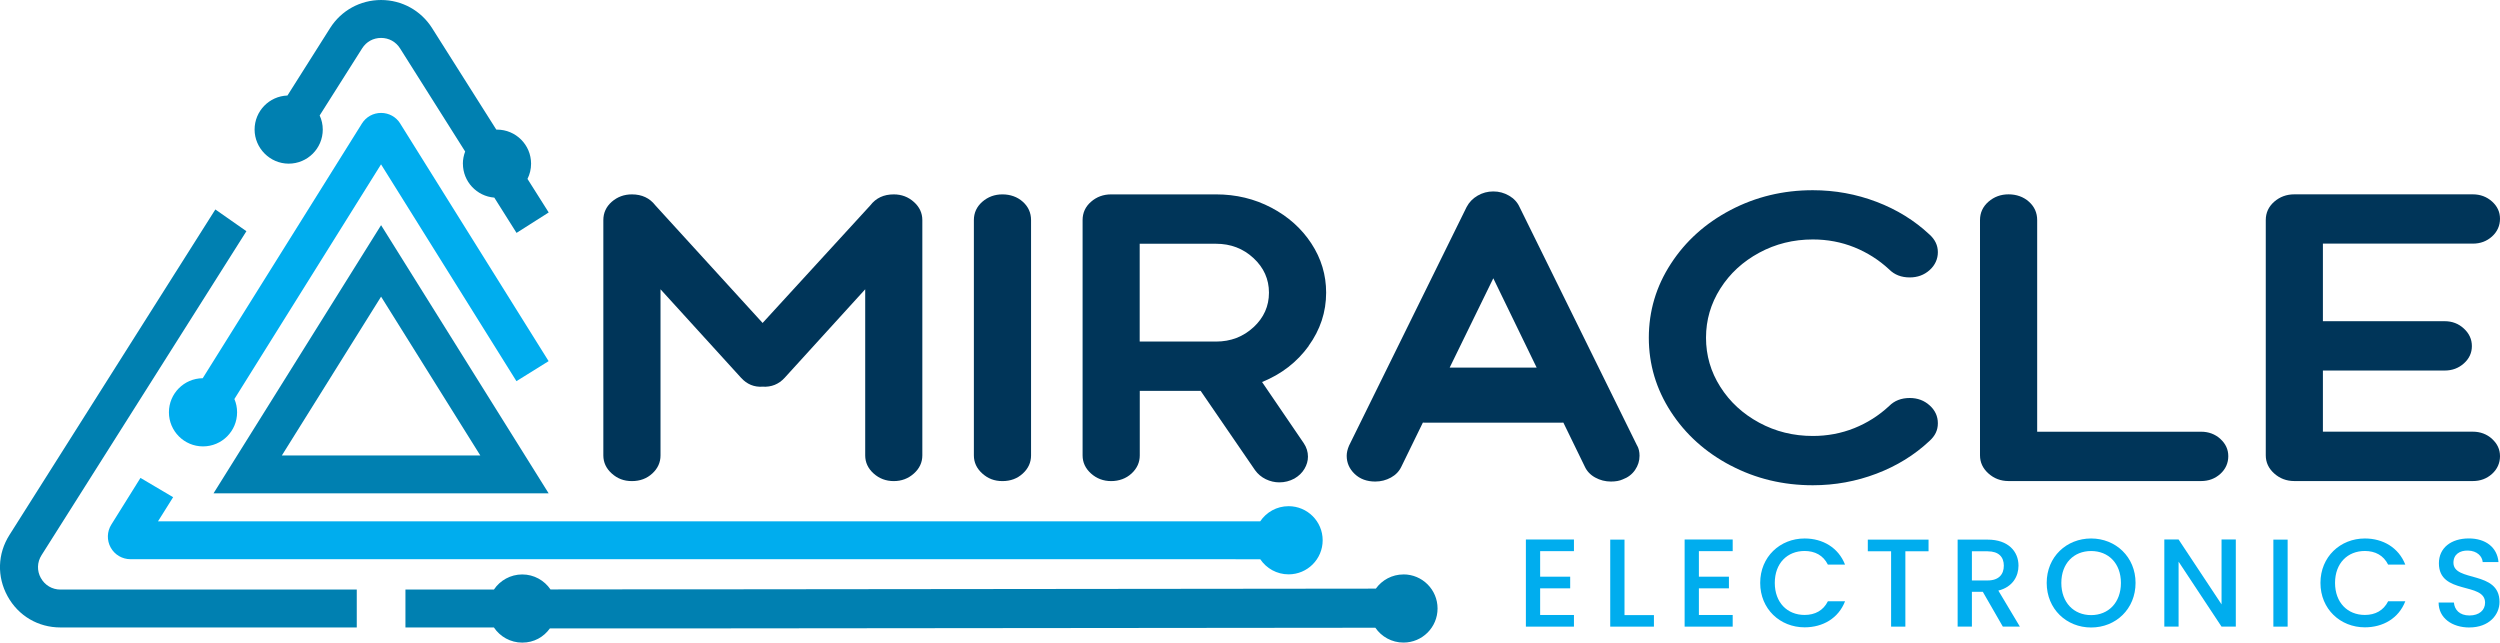 <?xml version="1.0" encoding="UTF-8"?>
<svg id="Layer_2" xmlns="http://www.w3.org/2000/svg" viewBox="0 0 611.68 157.23">
  <defs>
    <style>
      .cls-1 {
        fill: #00adee;
      }

      .cls-2 {
        fill: #003559;
      }

      .cls-3 {
        fill: #0080b1;
      }
    </style>
  </defs>
  <g id="Layer_2-2" data-name="Layer_2">
    <g>
      <g>
        <path class="cls-2" d="M223.61,49.42c1.38,1.24,2.06,2.72,2.06,4.44v57.56c0,1.72-.69,3.2-2.06,4.43-1.38,1.24-3.02,1.86-4.93,1.86s-3.55-.62-4.93-1.86c-1.38-1.24-2.06-2.72-2.06-4.43v-40.64l-19.71,21.66c-1.45,1.58-3.25,2.3-5.39,2.17-2.06.14-3.82-.58-5.27-2.17l-19.71-21.66v40.64c0,1.72-.67,3.2-2.01,4.43-1.34,1.24-3,1.86-4.99,1.86s-3.55-.62-4.93-1.86c-1.38-1.24-2.06-2.72-2.06-4.43v-57.56c0-1.79.69-3.28,2.06-4.49,1.38-1.2,3.02-1.81,4.93-1.81,2.44,0,4.36.9,5.73,2.68l26.25,28.78,26.36-28.78c1.38-1.79,3.28-2.68,5.73-2.68,1.91,0,3.55.62,4.93,1.86Z"/>
        <path class="cls-2" d="M240.34,115.85c-1.38-1.24-2.06-2.72-2.06-4.43v-57.56c0-1.79.69-3.28,2.06-4.49,1.38-1.2,3.02-1.81,4.93-1.81s3.65.6,4.99,1.81c1.34,1.2,2.01,2.7,2.01,4.49v57.56c0,1.72-.67,3.2-2.01,4.43-1.34,1.24-3,1.86-4.99,1.86s-3.55-.62-4.93-1.86Z"/>
        <path class="cls-2" d="M320.17,84.65c2.86-3.95,4.3-8.3,4.3-13.05,0-4.33-1.2-8.34-3.61-12.02-2.41-3.68-5.67-6.6-9.8-8.77-4.13-2.17-8.64-3.25-13.52-3.25h-25.67c-1.91,0-3.55.6-4.93,1.81-1.38,1.2-2.06,2.7-2.06,4.49v57.56c0,1.72.69,3.2,2.06,4.43s3.02,1.86,4.93,1.86,3.65-.62,4.99-1.86c1.34-1.24,2.01-2.72,2.01-4.43v-15.78h14.9l13.3,19.39c.69.96,1.57,1.7,2.64,2.22,1.07.52,2.18.77,3.32.77,1.3,0,2.52-.31,3.67-.93,1.07-.62,1.89-1.41,2.46-2.37s.86-1.96.86-2.99c0-1.17-.34-2.27-1.03-3.3l-10.2-14.96c4.74-1.92,8.54-4.86,11.41-8.82ZM306.7,80.06c-2.52,2.34-5.58,3.51-9.17,3.51h-18.68v-23.93h18.68c3.59,0,6.65,1.17,9.17,3.51,2.52,2.34,3.78,5.16,3.78,8.46s-1.26,6.12-3.78,8.46Z"/>
        <path class="cls-2" d="M423.42,113.89c-6.15-3.23-11.02-7.62-14.61-13.15-3.59-5.54-5.39-11.57-5.39-18.1s1.79-12.57,5.39-18.1c3.59-5.54,8.46-9.92,14.61-13.15,6.15-3.23,12.86-4.85,20.12-4.85,5.42,0,10.62.95,15.59,2.84,4.97,1.89,9.28,4.56,12.95,7.99,1.38,1.24,2.06,2.68,2.06,4.33s-.67,3.18-2.01,4.38c-1.34,1.2-2.96,1.8-4.87,1.8-2.06,0-3.74-.65-5.04-1.96-2.52-2.34-5.37-4.14-8.54-5.42-3.17-1.27-6.55-1.91-10.14-1.91-4.74,0-9.11,1.08-13.12,3.25-4.01,2.17-7.18,5.09-9.51,8.77-2.33,3.68-3.5,7.68-3.5,12.02s1.16,8.34,3.5,12.02c2.33,3.68,5.5,6.6,9.51,8.77s8.38,3.25,13.12,3.25c3.59,0,6.97-.64,10.14-1.91,3.17-1.27,6.02-3.08,8.54-5.42,1.3-1.31,2.98-1.96,5.04-1.96,1.91,0,3.53.6,4.87,1.81,1.34,1.2,2.01,2.67,2.01,4.38s-.69,3.1-2.06,4.33c-3.67,3.44-7.98,6.1-12.95,7.99-4.97,1.89-10.16,2.84-15.59,2.84-7.26,0-13.97-1.61-20.12-4.85Z"/>
        <path class="cls-2" d="M543.25,107.39c1.3,1.17,1.95,2.58,1.95,4.23s-.65,3.16-1.95,4.33c-1.3,1.17-2.87,1.75-4.7,1.75h-47.11c-1.91,0-3.55-.62-4.93-1.86-1.38-1.24-2.06-2.72-2.06-4.43v-57.56c0-1.79.69-3.28,2.06-4.49,1.38-1.2,3.02-1.81,4.93-1.81s3.65.6,4.99,1.81c1.34,1.2,2.01,2.7,2.01,4.49v51.78h40.12c1.83,0,3.4.59,4.7,1.75Z"/>
        <path class="cls-2" d="M609.73,107.39c1.3,1.17,1.95,2.58,1.95,4.23s-.65,3.16-1.95,4.33c-1.3,1.17-2.86,1.75-4.7,1.75h-43.67c-1.91,0-3.55-.62-4.93-1.86-1.38-1.24-2.06-2.72-2.06-4.43v-57.56c0-1.79.69-3.28,2.06-4.49,1.38-1.2,3.02-1.81,4.93-1.81h43.67c1.83,0,3.4.59,4.7,1.75,1.3,1.17,1.95,2.58,1.95,4.23s-.65,3.16-1.95,4.33c-1.3,1.17-2.86,1.75-4.7,1.75h-36.68v18.98h29.8c1.83,0,3.4.6,4.7,1.81,1.3,1.2,1.95,2.63,1.95,4.28s-.65,3.06-1.95,4.23c-1.3,1.17-2.87,1.75-4.7,1.75h-29.8v14.96h36.68c1.83,0,3.4.59,4.7,1.75Z"/>
        <path class="cls-2" d="M400.56,109.04l-28.77-58.39c-.53-1.17-1.39-2.1-2.58-2.78-1.19-.69-2.46-1.03-3.84-1.03s-2.66.34-3.84,1.03c-1.19.69-2.08,1.62-2.69,2.78l-28.77,58.39c-.38.89-.57,1.72-.57,2.48,0,1.72.65,3.2,1.95,4.44,1.3,1.24,2.98,1.86,5.04,1.86,1.38,0,2.65-.33,3.84-.98,1.18-.65,2.04-1.56,2.58-2.73l5.23-10.72c.19.02.38.03.57.03h33.29c.17,0,.34-.01.51-.03l5.22,10.72c.53,1.17,1.39,2.08,2.58,2.73,1.18.65,2.46.98,3.84.98,1.15,0,2.1-.17,2.87-.52,1.3-.48,2.31-1.25,3.04-2.32.73-1.07,1.09-2.22,1.09-3.46,0-.96-.19-1.79-.57-2.48ZM365.37,68.09l10.61,21.86h-21.29l10.68-21.86Z"/>
      </g>
      <path class="cls-3" d="M134.24,120.71H52.24l41-65.62,41,65.62ZM68.96,111.44h48.56l-24.28-38.86-24.28,38.86Z"/>
      <path class="cls-1" d="M97.93,30.23c-1.02-1.64-2.77-2.6-4.69-2.6s-3.67.96-4.69,2.6l-38.95,62.31c-4.57.04-8.27,3.75-8.27,8.34s3.73,8.34,8.34,8.34,8.34-3.73,8.34-8.34c0-1.15-.23-2.25-.66-3.25l35.88-57.42,33.13,53.05,7.87-4.9-36.31-58.13Z"/>
      <path class="cls-3" d="M9.99,141.42c-.98-1.77-.92-3.86.17-5.58L60.29,56.57l-7.6-5.32L2.32,130.88c-2.93,4.61-3.1,10.22-.46,15.01,2.63,4.78,7.46,7.63,12.93,7.63h72.5v-9.27H14.79c-2.03,0-3.83-1.07-4.8-2.84Z"/>
      <path class="cls-3" d="M113.26,40.04c0,4.38,3.38,7.97,7.68,8.31l5.44,8.63,7.87-5-5.19-8.21c.56-1.12.88-2.38.88-3.72,0-4.61-3.73-8.34-8.34-8.34-.06,0-.11,0-.17,0l-15.72-24.85c-2.72-4.29-7.38-6.86-12.47-6.86s-9.76,2.57-12.47,6.86l-10.44,16.51c-4.47.16-8.04,3.82-8.04,8.33s3.73,8.34,8.34,8.34,8.34-3.73,8.34-8.34c0-1.23-.27-2.4-.76-3.45l10.4-16.43c1.02-1.61,2.71-2.54,4.63-2.54s3.6.93,4.63,2.54l15.94,25.25c-.35.93-.56,1.93-.56,2.98Z"/>
      <path class="cls-3" d="M343.39,140.55c-2.79,0-5.25,1.37-6.76,3.47l-159.33.17h-14.15l-28.46.03c-1.5-2.21-4.04-3.67-6.91-3.67s-5.44,1.47-6.93,3.7h-21.65v9.28h21.65c1.5,2.23,4.04,3.7,6.93,3.7s5.24-1.37,6.76-3.47h28.61l173.36-.17c1.5,2.19,4.02,3.63,6.88,3.63,4.61,0,8.34-3.73,8.34-8.34s-3.73-8.34-8.34-8.34Z"/>
      <path class="cls-1" d="M315.27,123.85c-2.89,0-5.43,1.47-6.93,3.7h-149.6s-120.08,0-120.08,0l3.7-5.9-7.99-4.72-7.14,11.44c-1.06,1.69-1.12,3.85-.14,5.61.97,1.75,2.82,2.84,4.83,2.84h50.46s225.97.01,225.97.01c1.5,2.23,4.04,3.7,6.93,3.7,4.61,0,8.34-3.73,8.34-8.34s-3.73-8.34-8.34-8.34Z"/>
      <path class="cls-1" d="M385.1,134.85h-8.27v6.25h7.35v2.85h-7.35v6.52h8.27v2.85h-11.76v-21.32h11.76v2.85Z"/>
      <path class="cls-1" d="M397.47,132.03v18.47h7.2v2.82h-10.69v-21.29h3.49Z"/>
      <path class="cls-1" d="M423.94,134.85h-8.27v6.25h7.35v2.85h-7.35v6.52h8.27v2.85h-11.76v-21.32h11.76v2.85Z"/>
      <path class="cls-1" d="M441.54,131.75c4.44,0,8.27,2.24,9.89,6.4h-4.2c-1.13-2.27-3.16-3.34-5.7-3.34-4.23,0-7.29,3-7.29,7.81s3.06,7.84,7.29,7.84c2.54,0,4.57-1.07,5.7-3.34h4.2c-1.62,4.17-5.45,6.37-9.89,6.37-6,0-10.87-4.47-10.87-10.87s4.87-10.87,10.87-10.87Z"/>
      <path class="cls-1" d="M457,132.03h14.86v2.85h-5.67v18.44h-3.49v-18.44h-5.7v-2.85Z"/>
      <path class="cls-1" d="M486.33,132.03c5.05,0,7.54,2.91,7.54,6.37,0,2.51-1.35,5.21-4.93,6.1l5.27,8.82h-4.17l-4.9-8.52h-2.67v8.52h-3.49v-21.29h7.35ZM486.33,134.88h-3.86v7.14h3.86c2.73,0,3.95-1.5,3.95-3.61s-1.22-3.52-3.95-3.52Z"/>
      <path class="cls-1" d="M511.64,153.53c-6,0-10.87-4.5-10.87-10.91s4.87-10.87,10.87-10.87,10.87,4.5,10.87,10.87-4.81,10.91-10.87,10.91ZM511.64,150.5c4.23,0,7.29-3.06,7.29-7.87s-3.06-7.81-7.29-7.81-7.29,3-7.29,7.81,3.06,7.87,7.29,7.87Z"/>
      <path class="cls-1" d="M547.04,132v21.32h-3.49l-10.51-15.9v15.9h-3.49v-21.32h3.49l10.51,15.87v-15.87h3.49Z"/>
      <path class="cls-1" d="M556.23,132.03h3.49v21.29h-3.49v-21.29Z"/>
      <path class="cls-1" d="M578.62,131.75c4.44,0,8.27,2.24,9.89,6.4h-4.2c-1.13-2.27-3.16-3.34-5.7-3.34-4.23,0-7.29,3-7.29,7.81s3.06,7.84,7.29,7.84c2.54,0,4.56-1.07,5.7-3.34h4.2c-1.62,4.17-5.45,6.37-9.89,6.37-6,0-10.87-4.47-10.87-10.87s4.87-10.87,10.87-10.87Z"/>
      <path class="cls-1" d="M604.2,153.53c-4.26,0-7.54-2.33-7.54-6.1h3.74c.15,1.75,1.38,3.16,3.8,3.16s3.83-1.32,3.83-3.13c0-5.15-11.3-1.81-11.3-9.65,0-3.74,2.97-6.07,7.32-6.07,4.07,0,6.95,2.14,7.26,5.79h-3.86c-.12-1.44-1.38-2.76-3.58-2.82-2.02-.06-3.58.92-3.58,2.97,0,4.81,11.27,1.81,11.27,9.59,0,3.19-2.6,6.25-7.35,6.25Z"/>
    </g>
  </g>
</svg>